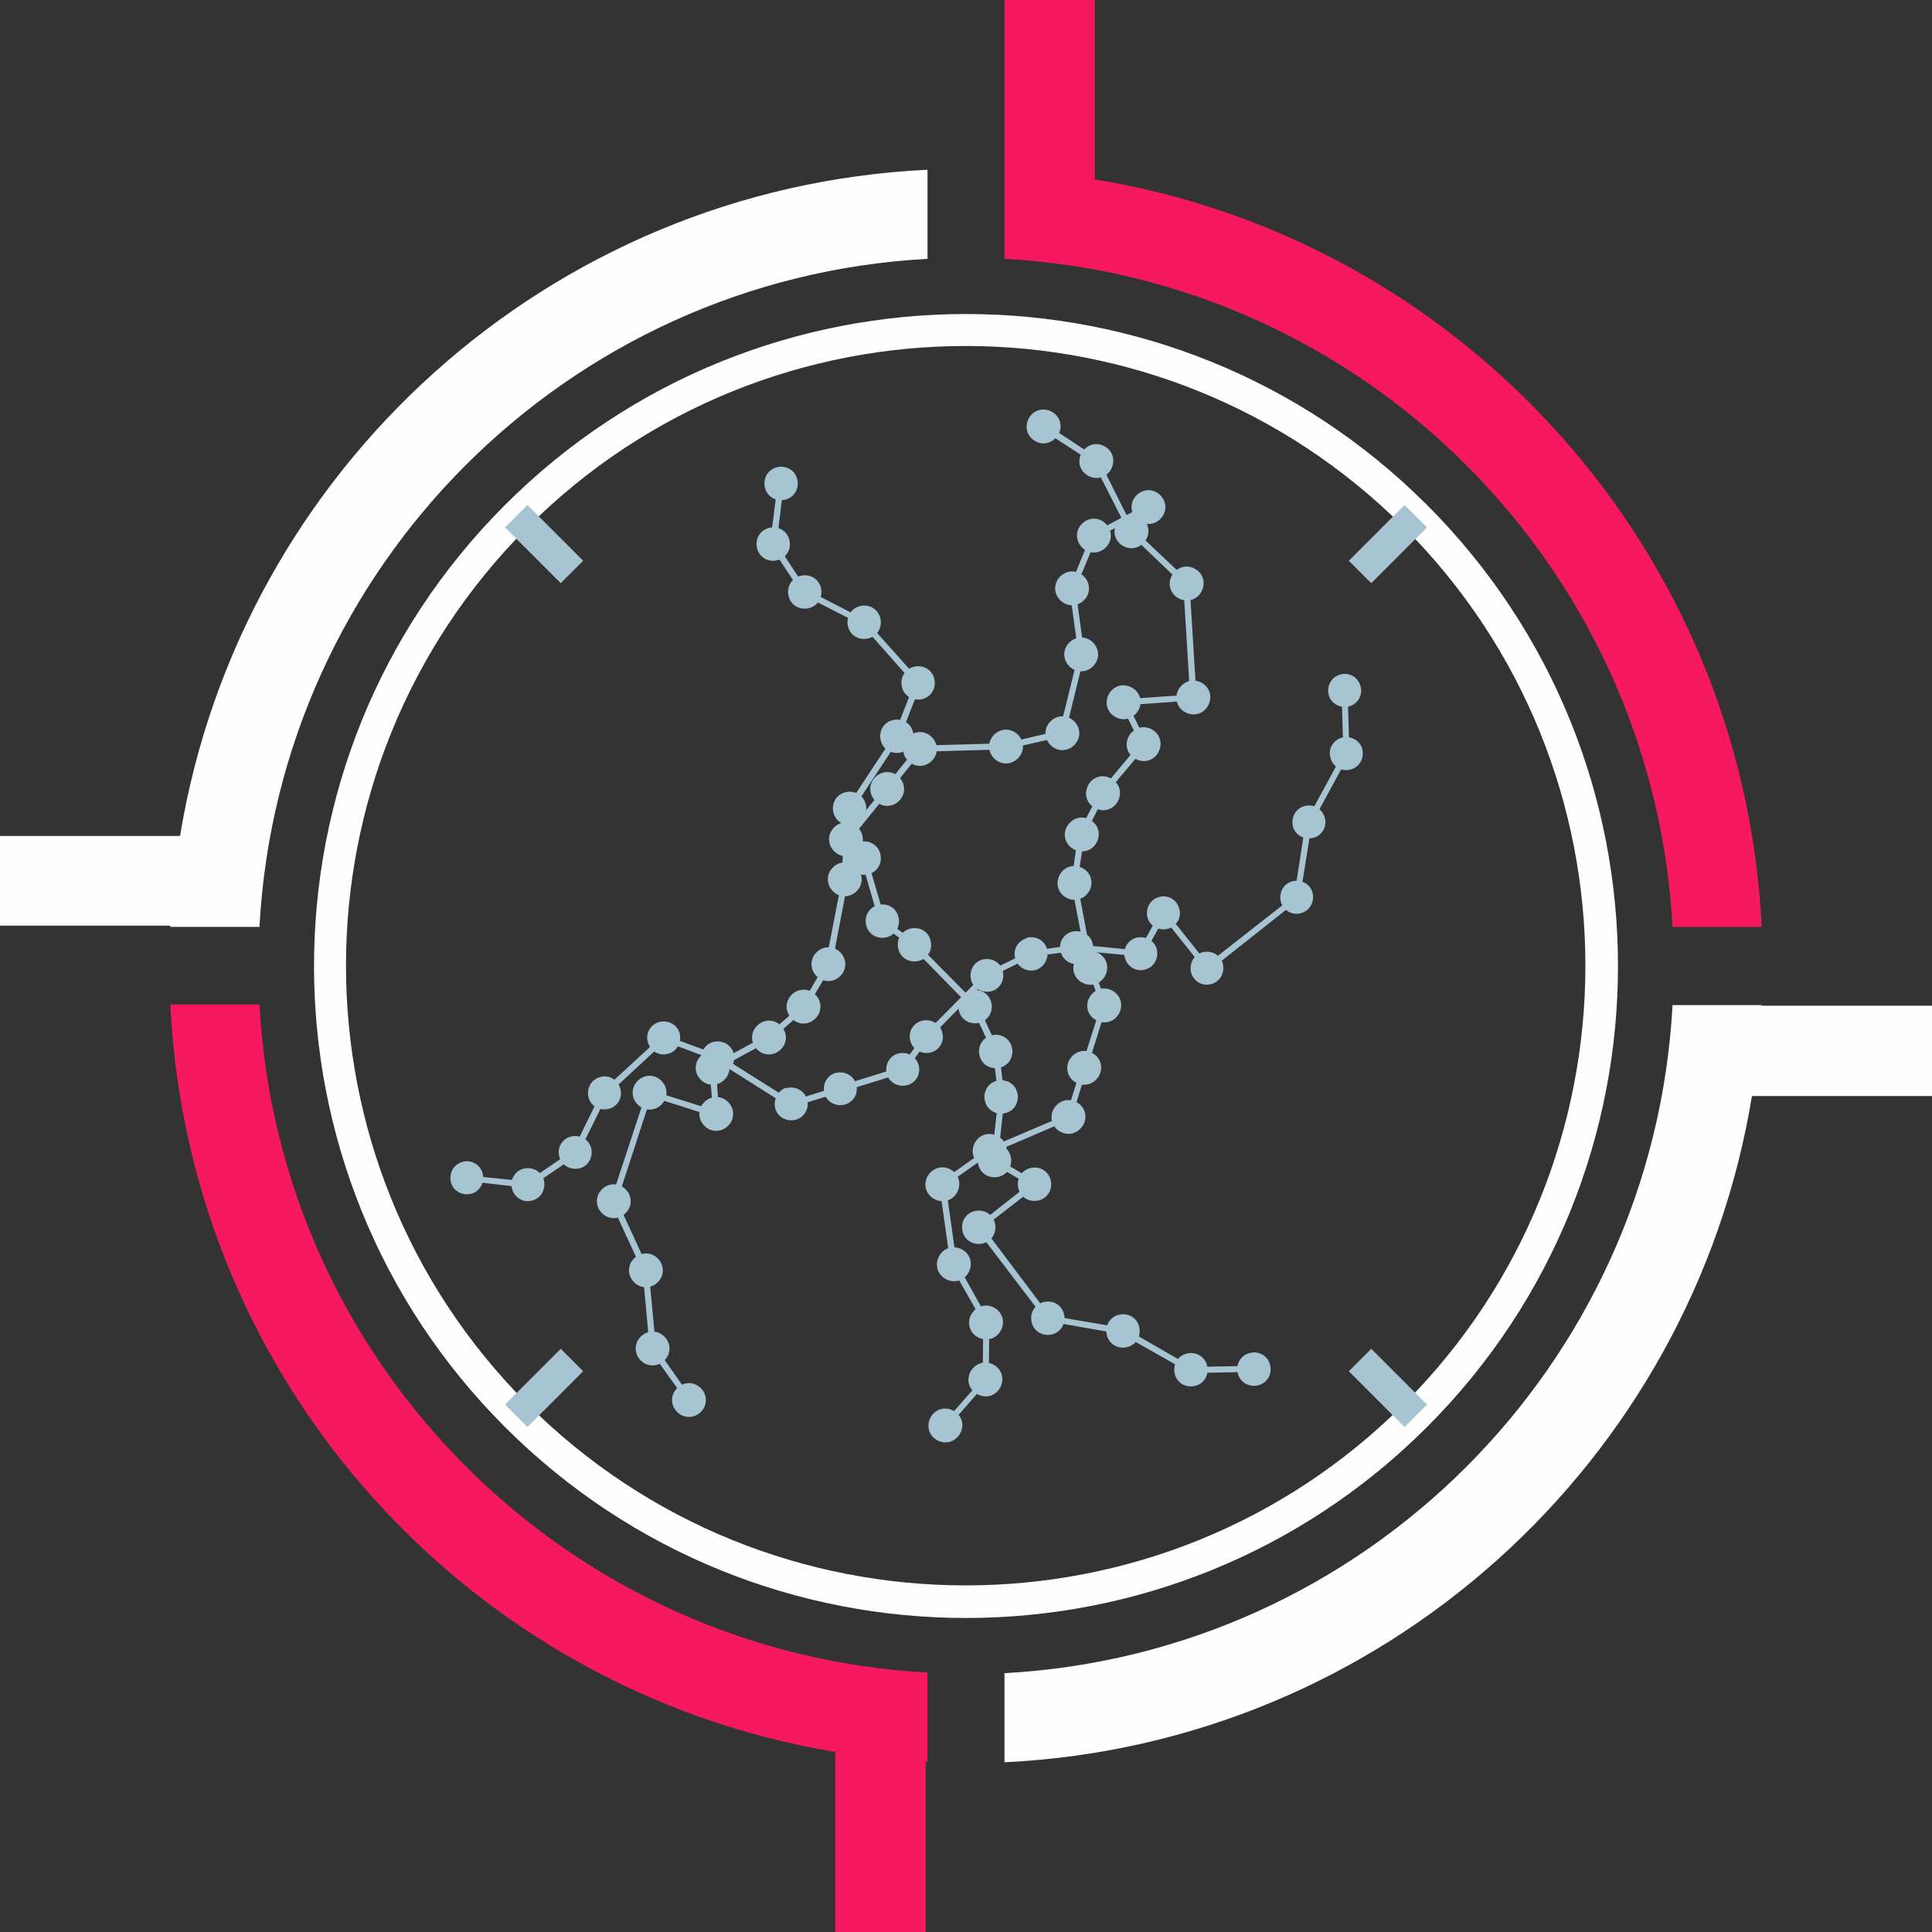 <?xml version="1.0" encoding="UTF-8"?> <!-- Creator: CorelDRAW X6 --> <svg xmlns="http://www.w3.org/2000/svg" xmlns:xlink="http://www.w3.org/1999/xlink" xml:space="preserve" width="748px" height="748px" style="shape-rendering:geometricPrecision; text-rendering:geometricPrecision; image-rendering:optimizeQuality; fill-rule:evenodd; clip-rule:evenodd" viewBox="0 0 3187 3187"><rect x="0" y="0" width="3187" height="3187" fill="#333333" stroke="none"/> <defs> <style type="text/css"> <![CDATA[ .fil2 {fill:#A7C4D2} .fil0 {fill:#FEFEFE} .fil1 {fill:#F71960;fill-rule:nonzero} ]]> </style> </defs> <g id="Layer_x0020_1">  <path class="fil0" d="M2906 1659l281 0 0 149 -297 0c-99,604 -609,1069 -1233,1099l0 -147c594,-32 1070,-508 1102,-1102l147 0 0 2z"></path> <path class="fil0" d="M0 1528l0 -149 297 0c99,-604 609,-1069 1233,-1099l0 147c-594,32 -1070,508 -1102,1102l-147 0 0 -2 -281 0z"></path> <path class="fil1" d="M1527 2906l0 281 -149 0 0 -297c-603,-100 -1067,-609 -1097,-1233l147 0c32,594 508,1070 1102,1102l0 147c-1,0 -2,0 -3,0z"></path> <path class="fil1" d="M1806 296c604,98 1070,609 1100,1233l-147 0c-32,-594 -508,-1070 -1102,-1102l0 -33 0 0 0 -394 149 0 0 296z"></path> <g id="_751792528"> <path class="fil0" d="M833 833c-420,420 -420,1101 0,1521 420,420 1101,420 1521,0 420,-420 420,-1101 0,-1521 -420,-420 -1101,-420 -1521,0zm37 37c399,-399 1047,-399 1446,0 399,399 399,1047 0,1446 -399,399 -1047,399 -1446,0 -399,-399 -399,-1047 0,-1446z"></path> <polygon class="fil2" points="2225,2262 2262,2225 2354,2317 2317,2354 "></polygon> <polygon class="fil2" points="870,2354 833,2317 925,2225 962,2262 "></polygon> <polygon class="fil2" points="833,870 870,833 962,925 925,962 "></polygon> <polygon class="fil2" points="2262,962 2225,925 2317,833 2354,870 "></polygon> </g> <g id="_768575968"> <path class="fil2" d="M1315 790c4,15 -4,30 -19,34 -15,4 -30,-4 -34,-19 -4,-15 4,-30 19,-34 15,-4 30,4 34,19z"></path> <path class="fil2" d="M1302 890c4,15 -4,30 -19,34 -15,4 -30,-4 -34,-19 -4,-15 4,-30 19,-34 15,-4 30,4 34,19z"></path> <path class="fil2" d="M1354 969c4,15 -4,30 -19,34 -15,4 -30,-4 -34,-19 -4,-15 4,-30 19,-34 15,-4 30,4 34,19z"></path> <path class="fil2" d="M1452 1019c4,15 -4,30 -19,34 -15,4 -30,-4 -34,-19 -4,-15 4,-30 19,-34 15,-4 30,4 34,19z"></path> <path class="fil2" d="M1541 1119c4,15 -4,30 -19,34 -15,4 -30,-4 -34,-19 -4,-15 4,-30 19,-34 15,-4 30,4 34,19z"></path> <path class="fil2" d="M1506 1207c4,15 -4,30 -19,34 -15,4 -30,-4 -34,-19 -4,-15 4,-30 19,-34 15,-4 30,4 34,19z"></path> <path class="fil2" d="M1428 1326c4,15 -4,30 -19,34 -15,4 -30,-4 -34,-19 -4,-15 4,-30 19,-34 15,-4 30,4 34,19z"></path> <path class="fil2" d="M1452 1408c4,15 -4,30 -19,34 -15,4 -30,-4 -34,-19 -4,-15 4,-30 19,-34 15,-4 30,4 34,19z"></path> <path class="fil2" d="M1482 1512c4,15 -4,30 -19,34 -15,4 -30,-4 -34,-19 -4,-15 4,-30 19,-34 15,-4 30,4 34,19z"></path> <path class="fil2" d="M1535 1551c4,15 -4,30 -19,34 -15,4 -30,-4 -34,-19 -4,-15 4,-30 19,-34 15,-4 30,4 34,19z"></path> <path class="fil2" d="M1635 1653c4,15 -4,30 -19,34 -15,4 -30,-4 -34,-19 -4,-15 4,-30 19,-34 15,-4 30,4 34,19z"></path> <path class="fil2" d="M1669 1727c4,15 -4,30 -19,34 -15,4 -30,-4 -34,-19 -4,-15 4,-30 19,-34 15,-4 30,4 34,19z"></path> <path class="fil2" d="M1678 1802c4,15 -4,30 -19,34 -15,4 -30,-4 -34,-19 -4,-15 4,-30 19,-34 15,-4 30,4 34,19z"></path> <path class="fil2" d="M1667 1907c4,15 -4,30 -19,34 -15,4 -30,-4 -34,-19 -4,-15 4,-30 19,-34 15,-4 30,4 34,19z"></path> <path class="fil2" d="M1733 1946c4,15 -4,30 -19,34 -15,4 -30,-4 -34,-19 -4,-15 4,-30 19,-34 15,-4 30,4 34,19z"></path> <path class="fil2" d="M1641 2017c4,15 -4,30 -19,34 -15,4 -30,-4 -34,-19 -4,-15 4,-30 19,-34 15,-4 30,4 34,19z"></path> <path class="fil2" d="M1755 2167c4,15 -4,30 -19,34 -15,4 -30,-4 -34,-19 -4,-15 4,-30 19,-34 15,-4 30,4 34,19z"></path> <path class="fil2" d="M1879 2188c4,15 -4,30 -19,34 -15,4 -30,-4 -34,-19 -4,-15 4,-30 19,-34 15,-4 30,4 34,19z"></path> <path class="fil2" d="M1991 2252c4,15 -4,30 -19,34 -15,4 -30,-4 -34,-19 -4,-15 4,-30 19,-34 15,-4 30,4 34,19z"></path> <path class="fil2" d="M2095 2251c4,15 -4,30 -19,34 -15,4 -30,-4 -34,-19 -4,-15 4,-30 19,-34 15,-4 30,4 34,19z"></path> <polygon class="fil2" points="2069,2263 1964,2265 1851,2201 1726,2179 1608,2024 1697,1954 1635,1918 1647,1810 1638,1736 1604,1664 1505,1563 1451,1523 1396,1333 1475,1213 1508,1128 1422,1031 1324,981 1270,899 1283,797 1293,798 1281,897 1331,973 1428,1023 1520,1126 1484,1218 1407,1335 1460,1517 1512,1556 1613,1658 1648,1733 1657,1811 1646,1912 1715,1953 1622,2025 1731,2170 1854,2191 1855,2191 1966,2255 2069,2253 "></polygon> <path class="fil2" d="M1533 2343c5,-15 20,-23 35,-18 15,5 23,20 18,35 -5,14 -20,23 -35,18 -15,-5 -23,-20 -18,-35z"></path> <path class="fil2" d="M1599 2267c5,-14 20,-23 35,-18 15,5 23,20 18,35 -5,15 -20,23 -35,18 -15,-5 -23,-20 -18,-35z"></path> <path class="fil2" d="M1600 2173c5,-14 20,-23 35,-18 15,5 23,20 18,35 -5,15 -20,23 -35,18 -15,-5 -23,-20 -18,-35z"></path> <path class="fil2" d="M1547 2077c5,-15 20,-23 35,-18 15,5 23,20 18,35 -5,15 -20,23 -35,18 -15,-5 -23,-20 -18,-35z"></path> <path class="fil2" d="M1528 1945c5,-14 20,-23 35,-18 15,5 23,20 18,35 -5,15 -20,23 -35,18 -15,-5 -23,-20 -18,-35z"></path> <path class="fil2" d="M1606 1890c5,-15 20,-23 35,-18 15,5 23,20 18,35 -5,15 -20,23 -35,18 -15,-5 -23,-20 -18,-35z"></path> <path class="fil2" d="M1736 1834c5,-14 20,-23 35,-18 15,5 23,20 18,35 -5,14 -20,23 -35,18 -15,-5 -23,-20 -18,-35z"></path> <path class="fil2" d="M1762 1753c5,-14 20,-23 35,-18 15,5 23,20 18,35 -5,14 -20,23 -35,18 -15,-5 -23,-20 -18,-35z"></path> <path class="fil2" d="M1795 1650c5,-14 20,-23 35,-18 15,5 23,20 18,35 -5,15 -20,23 -35,18 -15,-5 -23,-20 -18,-35z"></path> <path class="fil2" d="M1772 1588c5,-14 20,-23 35,-18 15,5 23,20 18,35 -5,15 -20,23 -35,18 -15,-5 -23,-20 -18,-35z"></path> <path class="fil2" d="M1746 1448c5,-15 20,-23 35,-18 15,5 23,20 18,35 -5,14 -20,23 -35,18 -15,-5 -23,-20 -18,-35z"></path> <path class="fil2" d="M1758 1368c5,-14 20,-23 35,-18 15,5 23,20 18,35 -5,15 -20,23 -35,18 -15,-5 -23,-20 -18,-35z"></path> <path class="fil2" d="M1793 1300c5,-15 20,-23 35,-18 15,5 23,20 18,35 -5,15 -20,23 -35,18 -15,-5 -23,-20 -18,-35z"></path> <path class="fil2" d="M1860 1219c5,-14 20,-23 35,-18 15,5 23,20 18,35 -5,15 -20,23 -35,18 -15,-5 -23,-20 -18,-35z"></path> <path class="fil2" d="M1827 1150c5,-15 20,-23 35,-18 15,5 23,20 18,35 -5,14 -20,23 -35,18 -15,-5 -23,-20 -18,-35z"></path> <path class="fil2" d="M1942 1142c5,-14 20,-23 35,-18 15,5 23,20 18,35 -5,15 -20,23 -35,18 -15,-5 -23,-20 -18,-35z"></path> <path class="fil2" d="M1931 954c5,-14 20,-23 35,-18 15,5 23,20 18,35 -5,15 -20,23 -35,18 -15,-5 -23,-20 -18,-35z"></path> <path class="fil2" d="M1840 868c5,-15 20,-23 35,-18 15,5 23,20 18,35 -5,14 -20,23 -35,18 -15,-5 -23,-20 -18,-35z"></path> <path class="fil2" d="M1782 752c5,-14 20,-23 35,-18 15,5 23,20 18,35 -5,15 -20,23 -35,18 -15,-5 -23,-20 -18,-35z"></path> <path class="fil2" d="M1695 695c5,-15 20,-23 35,-18 15,5 23,20 18,35 -5,14 -20,23 -35,18 -15,-5 -23,-20 -18,-35z"></path> <polygon class="fil2" points="1724,699 1812,757 1870,873 1962,960 1974,1155 1861,1163 1893,1228 1823,1311 1789,1378 1777,1456 1803,1595 1826,1658 1767,1846 1634,1903 1560,1955 1578,2083 1632,2180 1631,2277 1563,2355 1556,2348 1621,2274 1622,2182 1568,2087 1549,1951 1630,1894 1759,1839 1816,1659 1794,1597 1767,1456 1779,1374 1815,1305 1881,1226 1845,1154 1963,1146 1952,965 1862,879 1862,878 1804,764 1718,708 "></polygon> </g> <g id="_200669440"> <path class="fil2" d="M1916 854c-10,12 -27,14 -39,4 -12,-10 -14,-27 -4,-39 10,-12 27,-14 39,-4 12,10 14,27 4,39z"></path> <path class="fil2" d="M1826 901c-10,12 -27,14 -39,4 -12,-10 -14,-27 -4,-39 10,-12 27,-14 39,-4 12,10 14,27 4,39z"></path> <path class="fil2" d="M1790 988c-10,12 -27,14 -39,4 -12,-10 -14,-27 -4,-39 10,-12 27,-14 39,-4 12,10 14,27 4,39z"></path> <path class="fil2" d="M1805 1097c-10,12 -27,14 -39,4 -12,-10 -14,-27 -4,-39 10,-12 27,-14 39,-4 12,10 14,27 4,39z"></path> <path class="fil2" d="M1774 1227c-10,12 -27,14 -39,4 -12,-10 -14,-27 -4,-39 10,-12 27,-14 39,-4 12,10 14,27 4,39z"></path> <path class="fil2" d="M1681 1249c-10,12 -27,14 -39,4 -12,-10 -14,-27 -4,-39 10,-12 27,-14 39,-4 12,10 14,27 4,39z"></path> <path class="fil2" d="M1539 1253c-10,12 -27,14 -39,4 -12,-10 -14,-27 -4,-39 10,-12 27,-14 39,-4 12,10 14,27 4,39z"></path> <path class="fil2" d="M1485 1319c-10,12 -27,14 -39,4 -12,-10 -14,-27 -4,-39 10,-12 27,-14 39,-4 12,10 14,27 4,39z"></path> <path class="fil2" d="M1417 1402c-10,12 -27,14 -39,4 -12,-10 -14,-27 -4,-39 10,-12 27,-14 39,-4 12,10 14,27 4,39z"></path> <path class="fil2" d="M1415 1468c-10,12 -27,14 -39,4 -12,-10 -14,-27 -4,-39 10,-12 27,-14 39,-4 12,10 14,27 4,39z"></path> <path class="fil2" d="M1388 1608c-10,12 -27,14 -39,4 -12,-10 -14,-27 -4,-39 10,-12 27,-14 39,-4 12,10 14,27 4,39z"></path> <path class="fil2" d="M1347 1678c-10,12 -27,14 -39,4 -12,-10 -14,-27 -4,-39 10,-12 27,-14 39,-4 12,10 14,27 4,39z"></path> <path class="fil2" d="M1290 1729c-10,12 -27,14 -39,4 -12,-10 -14,-27 -4,-39 10,-12 27,-14 39,-4 12,10 14,27 4,39z"></path> <path class="fil2" d="M1197 1779c-10,12 -27,14 -39,4 -12,-10 -14,-27 -4,-39 10,-12 27,-14 39,-4 12,10 14,27 4,39z"></path> <path class="fil2" d="M1203 1855c-10,12 -27,14 -39,4 -12,-10 -14,-27 -4,-39 10,-12 27,-14 39,-4 12,10 14,27 4,39z"></path> <path class="fil2" d="M1093 1820c-10,12 -27,14 -39,4 -12,-10 -14,-27 -4,-39 10,-12 27,-14 39,-4 12,10 14,27 4,39z"></path> <path class="fil2" d="M1034 1999c-10,12 -27,14 -39,4 -12,-10 -14,-27 -4,-39 10,-12 27,-14 39,-4 12,10 14,27 4,39z"></path> <path class="fil2" d="M1087 2113c-10,12 -27,14 -39,4 -12,-10 -14,-27 -4,-39 10,-12 27,-14 39,-4 12,10 14,27 4,39z"></path> <path class="fil2" d="M1098 2242c-10,12 -27,14 -39,4 -12,-10 -14,-27 -4,-39 10,-12 27,-14 39,-4 12,10 14,27 4,39z"></path> <path class="fil2" d="M1158 2327c-10,12 -27,14 -39,4 -12,-10 -14,-27 -4,-39 10,-12 27,-14 39,-4 12,10 14,27 4,39z"></path> <polygon class="fil2" points="1133,2312 1072,2227 1060,2097 1007,1982 1068,1797 1176,1831 1170,1759 1266,1707 1322,1658 1362,1589 1389,1450 1391,1383 1515,1230 1659,1226 1748,1205 1779,1079 1764,970 1801,880 1892,832 1897,841 1809,887 1774,971 1789,1080 1756,1214 1660,1236 1520,1240 1401,1387 1399,1452 1372,1593 1330,1664 1271,1716 1181,1765 1187,1845 1074,1809 1018,1981 1070,2094 1070,2095 1082,2223 1141,2307 "></polygon> <path class="fil2" d="M762 1917c15,-5 30,4 34,18 4,15 -4,30 -18,34 -15,4 -30,-4 -34,-18 -4,-15 4,-30 18,-34z"></path> <path class="fil2" d="M863 1928c15,-4 30,4 34,18 4,15 -4,30 -18,34 -15,5 -30,-4 -34,-18 -5,-15 4,-30 18,-34z"></path> <path class="fil2" d="M941 1875c15,-4 30,4 34,18 4,15 -4,30 -18,34 -15,4 -30,-4 -34,-18 -5,-15 4,-30 18,-34z"></path> <path class="fil2" d="M989 1777c15,-5 30,4 34,18 5,15 -4,30 -18,34 -15,4 -30,-4 -34,-18 -4,-15 4,-30 18,-34z"></path> <path class="fil2" d="M1087 1686c15,-4 30,4 34,18 4,15 -4,30 -18,34 -15,5 -30,-4 -34,-18 -5,-15 4,-30 18,-34z"></path> <path class="fil2" d="M1176 1719c15,-4 30,4 34,18 4,15 -4,30 -18,34 -15,5 -30,-4 -34,-18 -5,-15 4,-30 18,-34z"></path> <path class="fil2" d="M1297 1795c15,-4 30,4 34,18 5,15 -4,30 -18,34 -15,4 -30,-4 -34,-18 -4,-15 4,-30 18,-35z"></path> <path class="fil2" d="M1378 1770c15,-4 30,4 34,18 5,15 -4,30 -18,34 -15,4 -30,-4 -34,-18 -4,-15 4,-30 18,-34z"></path> <path class="fil2" d="M1481 1738c15,-4 30,4 34,18 5,15 -4,30 -18,34 -15,4 -30,-4 -34,-18 -4,-15 4,-30 18,-34z"></path> <path class="fil2" d="M1520 1684c15,-4 30,4 34,18 5,15 -4,30 -18,34 -15,4 -30,-4 -34,-18 -5,-15 4,-30 18,-34z"></path> <path class="fil2" d="M1620 1583c15,-4 30,4 34,18 4,15 -4,30 -18,34 -15,4 -30,-4 -34,-18 -4,-15 4,-30 18,-34z"></path> <path class="fil2" d="M1693 1547c15,-4 30,4 34,18 4,15 -4,30 -18,35 -15,4 -30,-4 -34,-18 -5,-15 4,-30 18,-34z"></path> <path class="fil2" d="M1768 1537c15,-4 30,4 34,18 4,15 -4,30 -18,34 -15,5 -30,-4 -34,-18 -5,-15 4,-30 18,-34z"></path> <path class="fil2" d="M1874 1547c15,-4 30,4 34,18 4,15 -4,30 -18,34 -15,5 -30,-4 -34,-18 -5,-15 4,-30 18,-34z"></path> <path class="fil2" d="M1911 1480c15,-5 30,4 34,18 5,15 -4,30 -18,34 -15,4 -30,-4 -34,-18 -4,-15 4,-30 18,-34z"></path> <path class="fil2" d="M1983 1571c15,-4 30,4 34,18 4,15 -4,30 -18,34 -15,5 -30,-4 -34,-18 -4,-15 4,-30 18,-34z"></path> <path class="fil2" d="M2131 1454c15,-4 30,4 34,18 4,15 -4,30 -18,34 -15,5 -30,-4 -34,-18 -4,-15 4,-30 18,-34z"></path> <path class="fil2" d="M2151 1330c15,-5 30,4 34,18 5,15 -4,30 -18,34 -15,4 -30,-4 -34,-18 -4,-15 4,-30 18,-34z"></path> <path class="fil2" d="M2213 1217c15,-4 30,4 34,18 4,15 -4,30 -18,34 -15,5 -30,-4 -34,-18 -5,-15 4,-30 18,-34z"></path> <path class="fil2" d="M2210 1113c15,-5 30,4 34,18 5,15 -4,30 -18,34 -15,4 -30,-4 -34,-18 -4,-15 4,-30 18,-34z"></path> <polygon class="fil2" points="2223,1139 2226,1244 2164,1358 2144,1483 1991,1604 1920,1515 1885,1578 1777,1568 1702,1578 1631,1613 1532,1714 1492,1769 1304,1827 1182,1750 1097,1718 1002,1806 953,1905 872,1960 770,1948 771,1939 870,1949 945,1898 993,1800 1094,1707 1187,1741 1306,1816 1486,1760 1524,1707 1625,1605 1699,1569 1777,1558 1879,1568 1918,1497 1992,1590 2135,1478 2154,1355 2155,1354 2216,1242 2213,1139 "></polygon> </g> </g> </svg> 